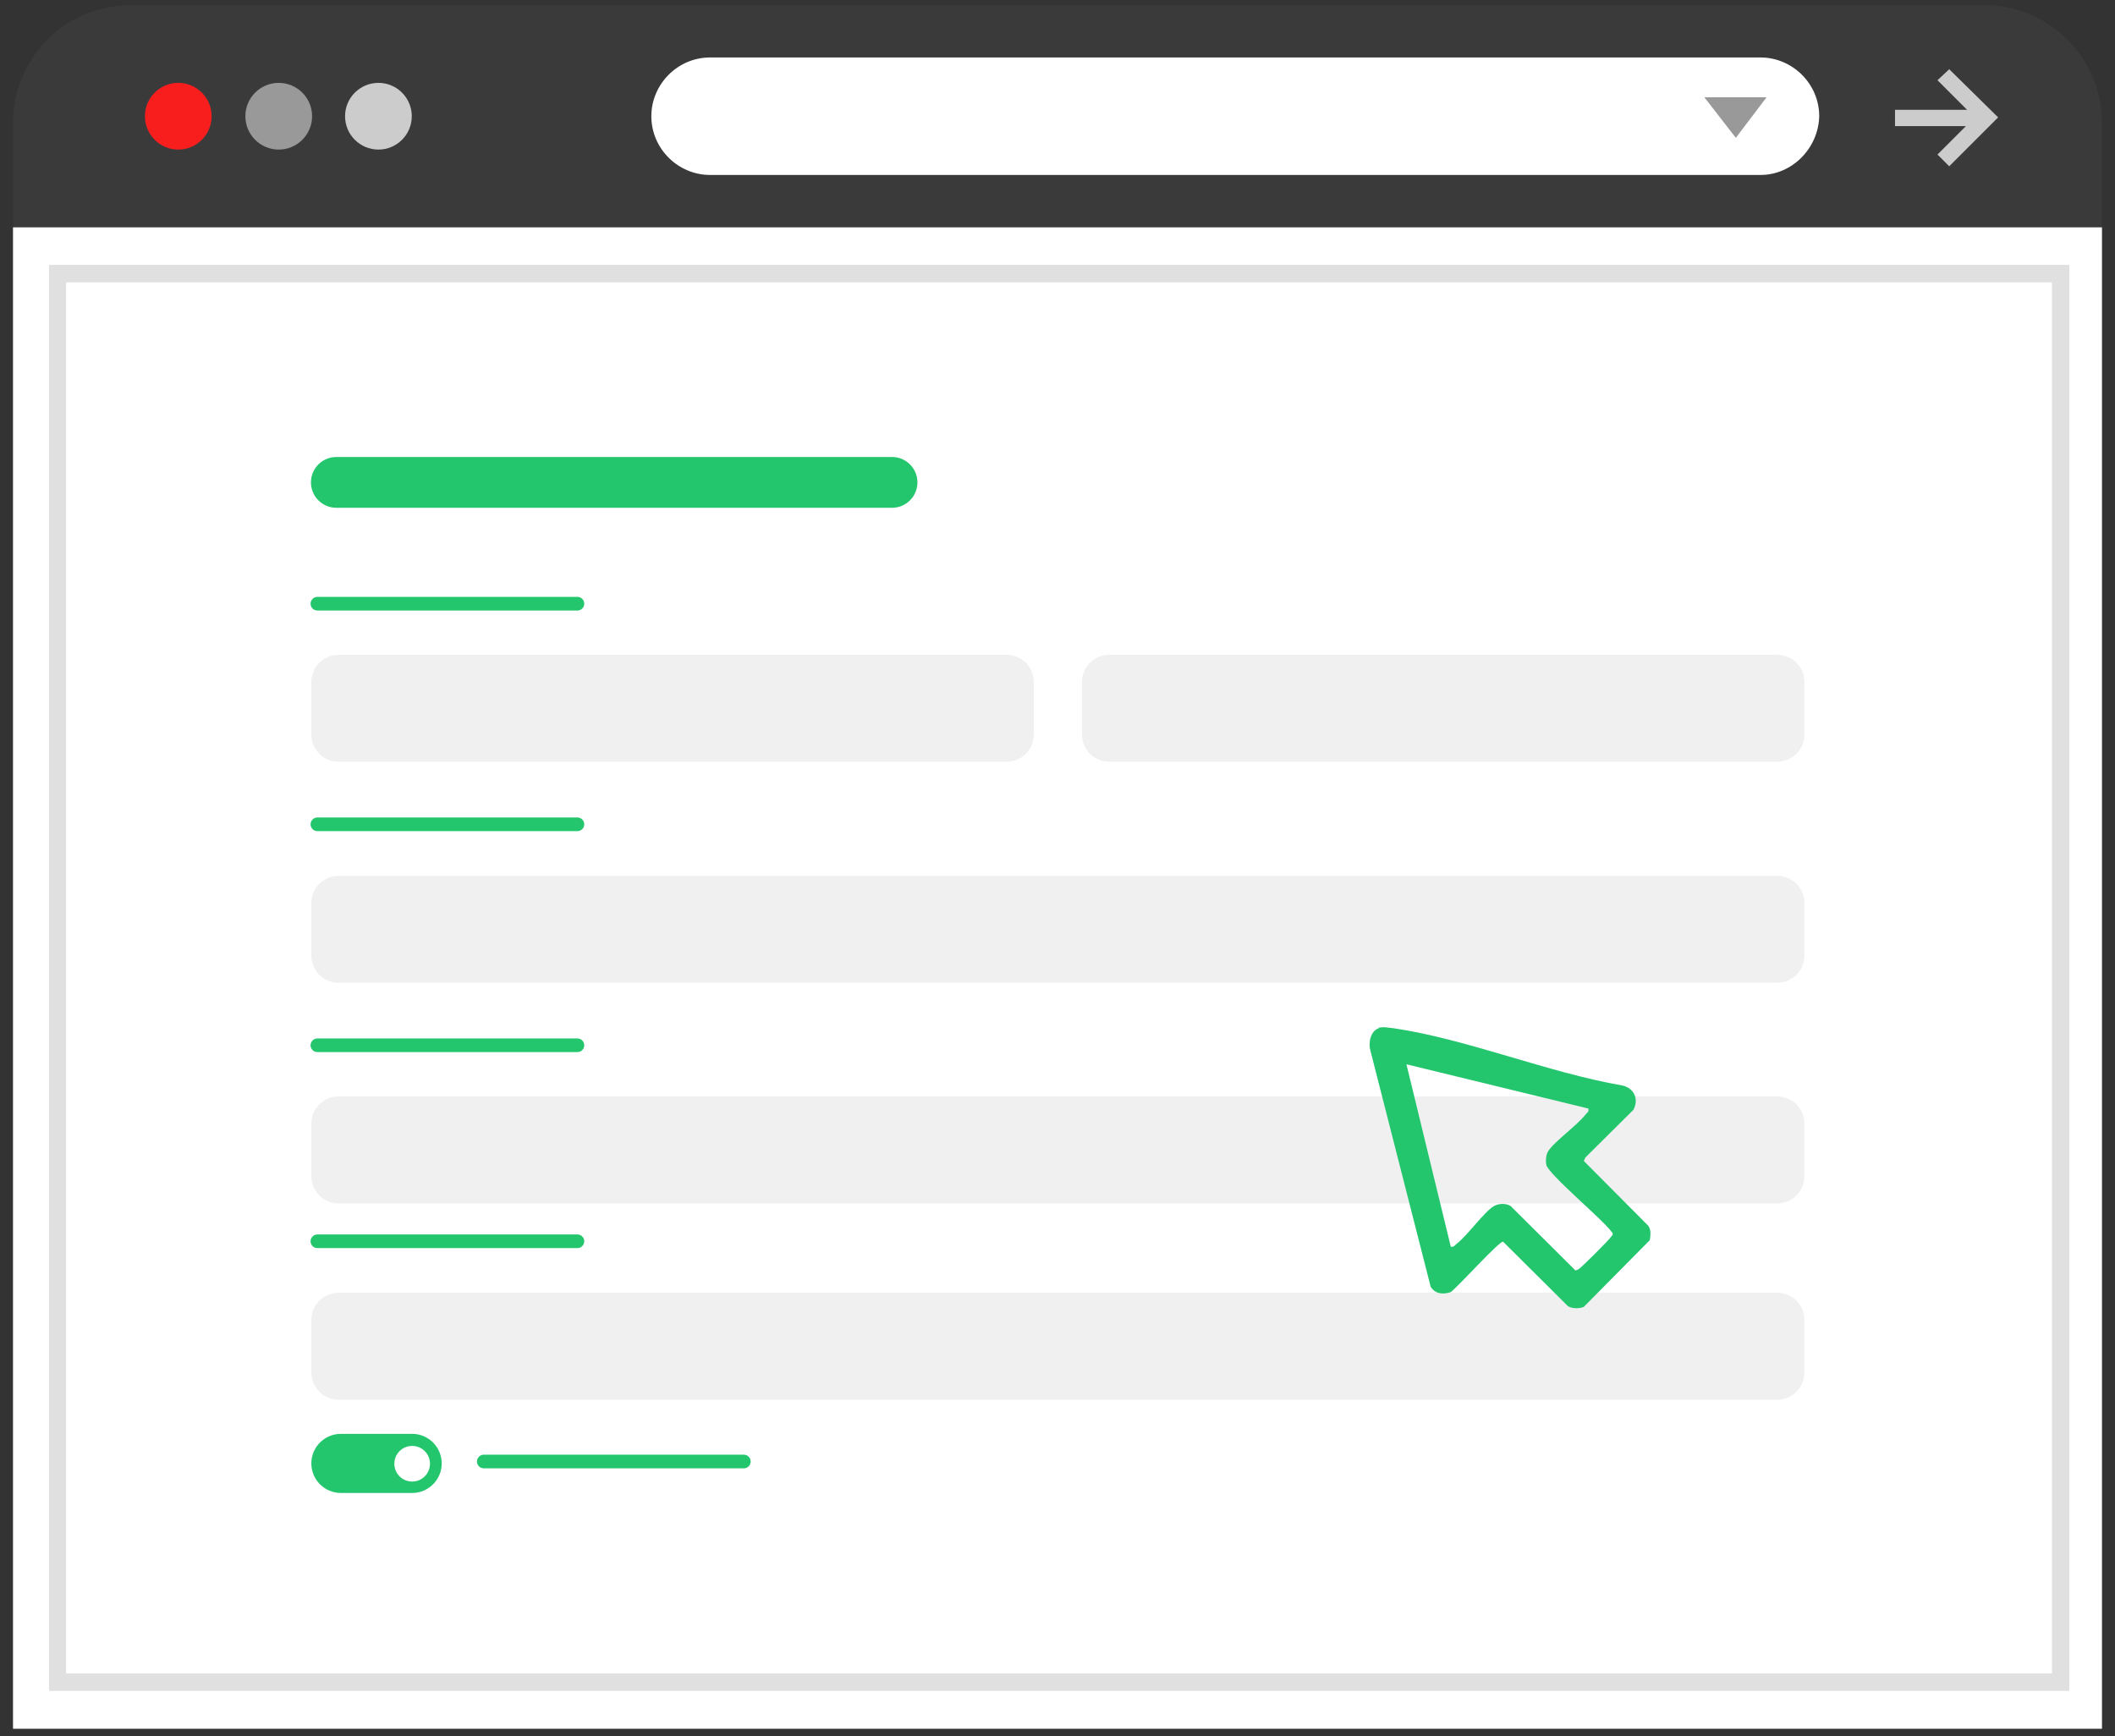 <svg width="134" height="110" viewBox="0 0 134 110" fill="none" xmlns="http://www.w3.org/2000/svg">
<rect x="0" y="0" width="134" height="110" fill="#333333" stroke="none"/>
<path d="M125.731 0.328C129.813 0.328 133.175 3.666 133.175 7.773V14.353H0.824V7.773C0.824 3.666 4.162 0.328 8.269 0.328H125.731Z" fill="#3A3A3A"/>
<path d="M131.11 16.418H2.89V107.414H131.11V16.418Z" fill="white"/>
<path d="M129.045 18.533V105.398H4.955V18.533H129.045ZM133.175 14.402H0.824V109.529H133.175V14.402Z" fill="white"/>
<path d="M130.006 17.886V106.024H4.187V17.886H130.006ZM131.11 16.781H3.106V107.129H131.11V16.781Z" fill="#E0E0E0"/>
<path d="M11.295 9.477C12.462 9.477 13.408 8.531 13.408 7.363C13.408 6.196 12.462 5.25 11.295 5.25C10.128 5.25 9.182 6.196 9.182 7.363C9.182 8.531 10.128 9.477 11.295 9.477Z" fill="#F91E1E"/>
<path d="M17.659 9.477C18.826 9.477 19.773 8.531 19.773 7.363C19.773 6.196 18.826 5.25 17.659 5.25C16.492 5.25 15.546 6.196 15.546 7.363C15.546 8.531 16.492 9.477 17.659 9.477Z" fill="#999999"/>
<path d="M23.976 9.477C25.143 9.477 26.089 8.531 26.089 7.363C26.089 6.196 25.143 5.25 23.976 5.25C22.808 5.25 21.862 6.196 21.862 7.363C21.862 8.531 22.808 9.477 23.976 9.477Z" fill="#CCCCCC"/>
<path d="M111.537 11.085H44.989C42.972 11.085 41.267 9.428 41.267 7.363C41.267 5.346 42.924 3.641 44.989 3.641H111.537C113.555 3.641 115.26 5.298 115.26 7.363C115.212 9.38 113.555 11.085 111.537 11.085Z" fill="white"/>
<path d="M126.019 6.957H120.063V7.99H126.019V6.957Z" fill="#CCCCCC"/>
<path d="M123.497 10.535L122.753 9.79L125.106 7.437L122.753 5.083L123.497 4.387L126.595 7.437L123.497 10.535Z" fill="#CCCCCC"/>
<path d="M111.922 6.164L109.976 8.734L107.983 6.164H111.922Z" fill="#999999"/>
<path d="M63.77 41.488H21.454C20.493 41.488 19.725 42.257 19.725 43.217V46.532C19.725 47.492 20.493 48.261 21.454 48.261H63.77C64.73 48.261 65.499 47.492 65.499 46.532V43.217C65.499 42.257 64.73 41.488 63.77 41.488Z" fill="#F0F0F0"/>
<path d="M112.594 55.492H21.454C20.493 55.492 19.725 56.261 19.725 57.221V60.535C19.725 61.496 20.493 62.265 21.454 62.265H112.594C113.554 62.265 114.323 61.496 114.323 60.535V57.221C114.323 56.261 113.554 55.492 112.594 55.492Z" fill="#F0F0F0"/>
<path d="M26.113 90.844H21.598C20.565 90.844 19.725 91.684 19.725 92.717C19.725 93.75 20.565 94.59 21.598 94.59H26.113C27.145 94.59 27.986 93.75 27.986 92.717C27.986 91.684 27.145 90.844 26.113 90.844Z" fill="#23C66D"/>
<path d="M26.113 93.867C26.738 93.867 27.242 93.362 27.242 92.738C27.242 92.114 26.738 91.609 26.113 91.609C25.489 91.609 24.984 92.114 24.984 92.738C24.984 93.362 25.489 93.867 26.113 93.867Z" fill="white"/>
<path d="M112.594 69.469H21.454C20.493 69.469 19.725 70.237 19.725 71.198V74.512C19.725 75.473 20.493 76.241 21.454 76.241H112.594C113.554 76.241 114.323 75.473 114.323 74.512V71.198C114.323 70.237 113.554 69.469 112.594 69.469Z" fill="#F0F0F0"/>
<path d="M112.594 41.488H70.278C69.317 41.488 68.549 42.257 68.549 43.217V46.532C68.549 47.492 69.317 48.261 70.278 48.261H112.594C113.555 48.261 114.323 47.492 114.323 46.532V43.217C114.323 42.257 113.555 41.488 112.594 41.488Z" fill="#F0F0F0"/>
<path d="M56.517 28.953H21.31C20.421 28.953 19.701 29.674 19.701 30.562C19.701 31.451 20.421 32.171 21.31 32.171H56.517C57.406 32.171 58.126 31.451 58.126 30.562C58.126 29.674 57.406 28.953 56.517 28.953Z" fill="#23C66D"/>
<path d="M36.584 37.816H20.109C19.869 37.816 19.677 38.008 19.677 38.249C19.677 38.489 19.869 38.681 20.109 38.681H36.584C36.824 38.681 37.016 38.489 37.016 38.249C37.016 38.008 36.824 37.816 36.584 37.816Z" fill="#23C66D"/>
<path d="M36.584 51.793H20.109C19.869 51.793 19.677 51.985 19.677 52.225C19.677 52.465 19.869 52.657 20.109 52.657H36.584C36.824 52.657 37.016 52.465 37.016 52.225C37.016 51.985 36.824 51.793 36.584 51.793Z" fill="#23C66D"/>
<path d="M36.584 65.793H20.109C19.869 65.793 19.677 65.985 19.677 66.225C19.677 66.465 19.869 66.657 20.109 66.657H36.584C36.824 66.657 37.016 66.465 37.016 66.225C37.016 65.985 36.824 65.793 36.584 65.793Z" fill="#23C66D"/>
<path d="M112.594 81.906H21.454C20.493 81.906 19.725 82.675 19.725 83.635V86.95C19.725 87.91 20.493 88.679 21.454 88.679H112.594C113.554 88.679 114.323 87.91 114.323 86.95V83.635C114.323 82.675 113.554 81.906 112.594 81.906Z" fill="#F0F0F0"/>
<path d="M36.584 78.211H20.109C19.869 78.211 19.677 78.403 19.677 78.643C19.677 78.883 19.869 79.076 20.109 79.076H36.584C36.824 79.076 37.016 78.883 37.016 78.643C37.016 78.403 36.824 78.211 36.584 78.211Z" fill="#23C66D"/>
<path d="M47.127 92.164H30.652C30.412 92.164 30.22 92.356 30.22 92.596C30.22 92.837 30.412 93.029 30.652 93.029H47.127C47.367 93.029 47.559 92.837 47.559 92.596C47.559 92.356 47.367 92.164 47.127 92.164Z" fill="#23C66D"/>
<path d="M87.329 65.124C87.642 65.028 88.002 65.124 88.314 65.148C92.997 65.844 98.064 67.958 102.796 68.774C103.516 68.942 103.852 69.615 103.492 70.311L100.442 73.337L100.346 73.553L104.429 77.66C104.621 77.924 104.573 78.285 104.525 78.573L100.346 82.799C100.058 82.92 99.602 82.92 99.337 82.751L95.231 78.669C94.99 78.621 92.373 81.527 91.916 81.863C91.412 82.031 90.932 81.983 90.644 81.527L86.825 66.565C86.681 66.085 86.825 65.316 87.353 65.148L87.329 65.124ZM100.658 70.239L89.107 67.429L91.916 78.981C92.109 79.029 92.157 78.909 92.277 78.813C92.973 78.285 94.03 76.772 94.654 76.411C94.966 76.243 95.399 76.219 95.711 76.411L99.818 80.494C99.818 80.494 99.962 80.446 100.034 80.398C100.25 80.254 101.931 78.573 102.075 78.357C102.147 78.261 102.243 78.189 102.123 78.068C101.595 77.3 98.088 74.394 97.968 73.794C97.92 73.529 97.944 73.217 98.064 72.977C98.425 72.353 99.938 71.296 100.466 70.6C100.562 70.479 100.682 70.455 100.634 70.239H100.658Z" fill="#23C66D"/>
</svg>
